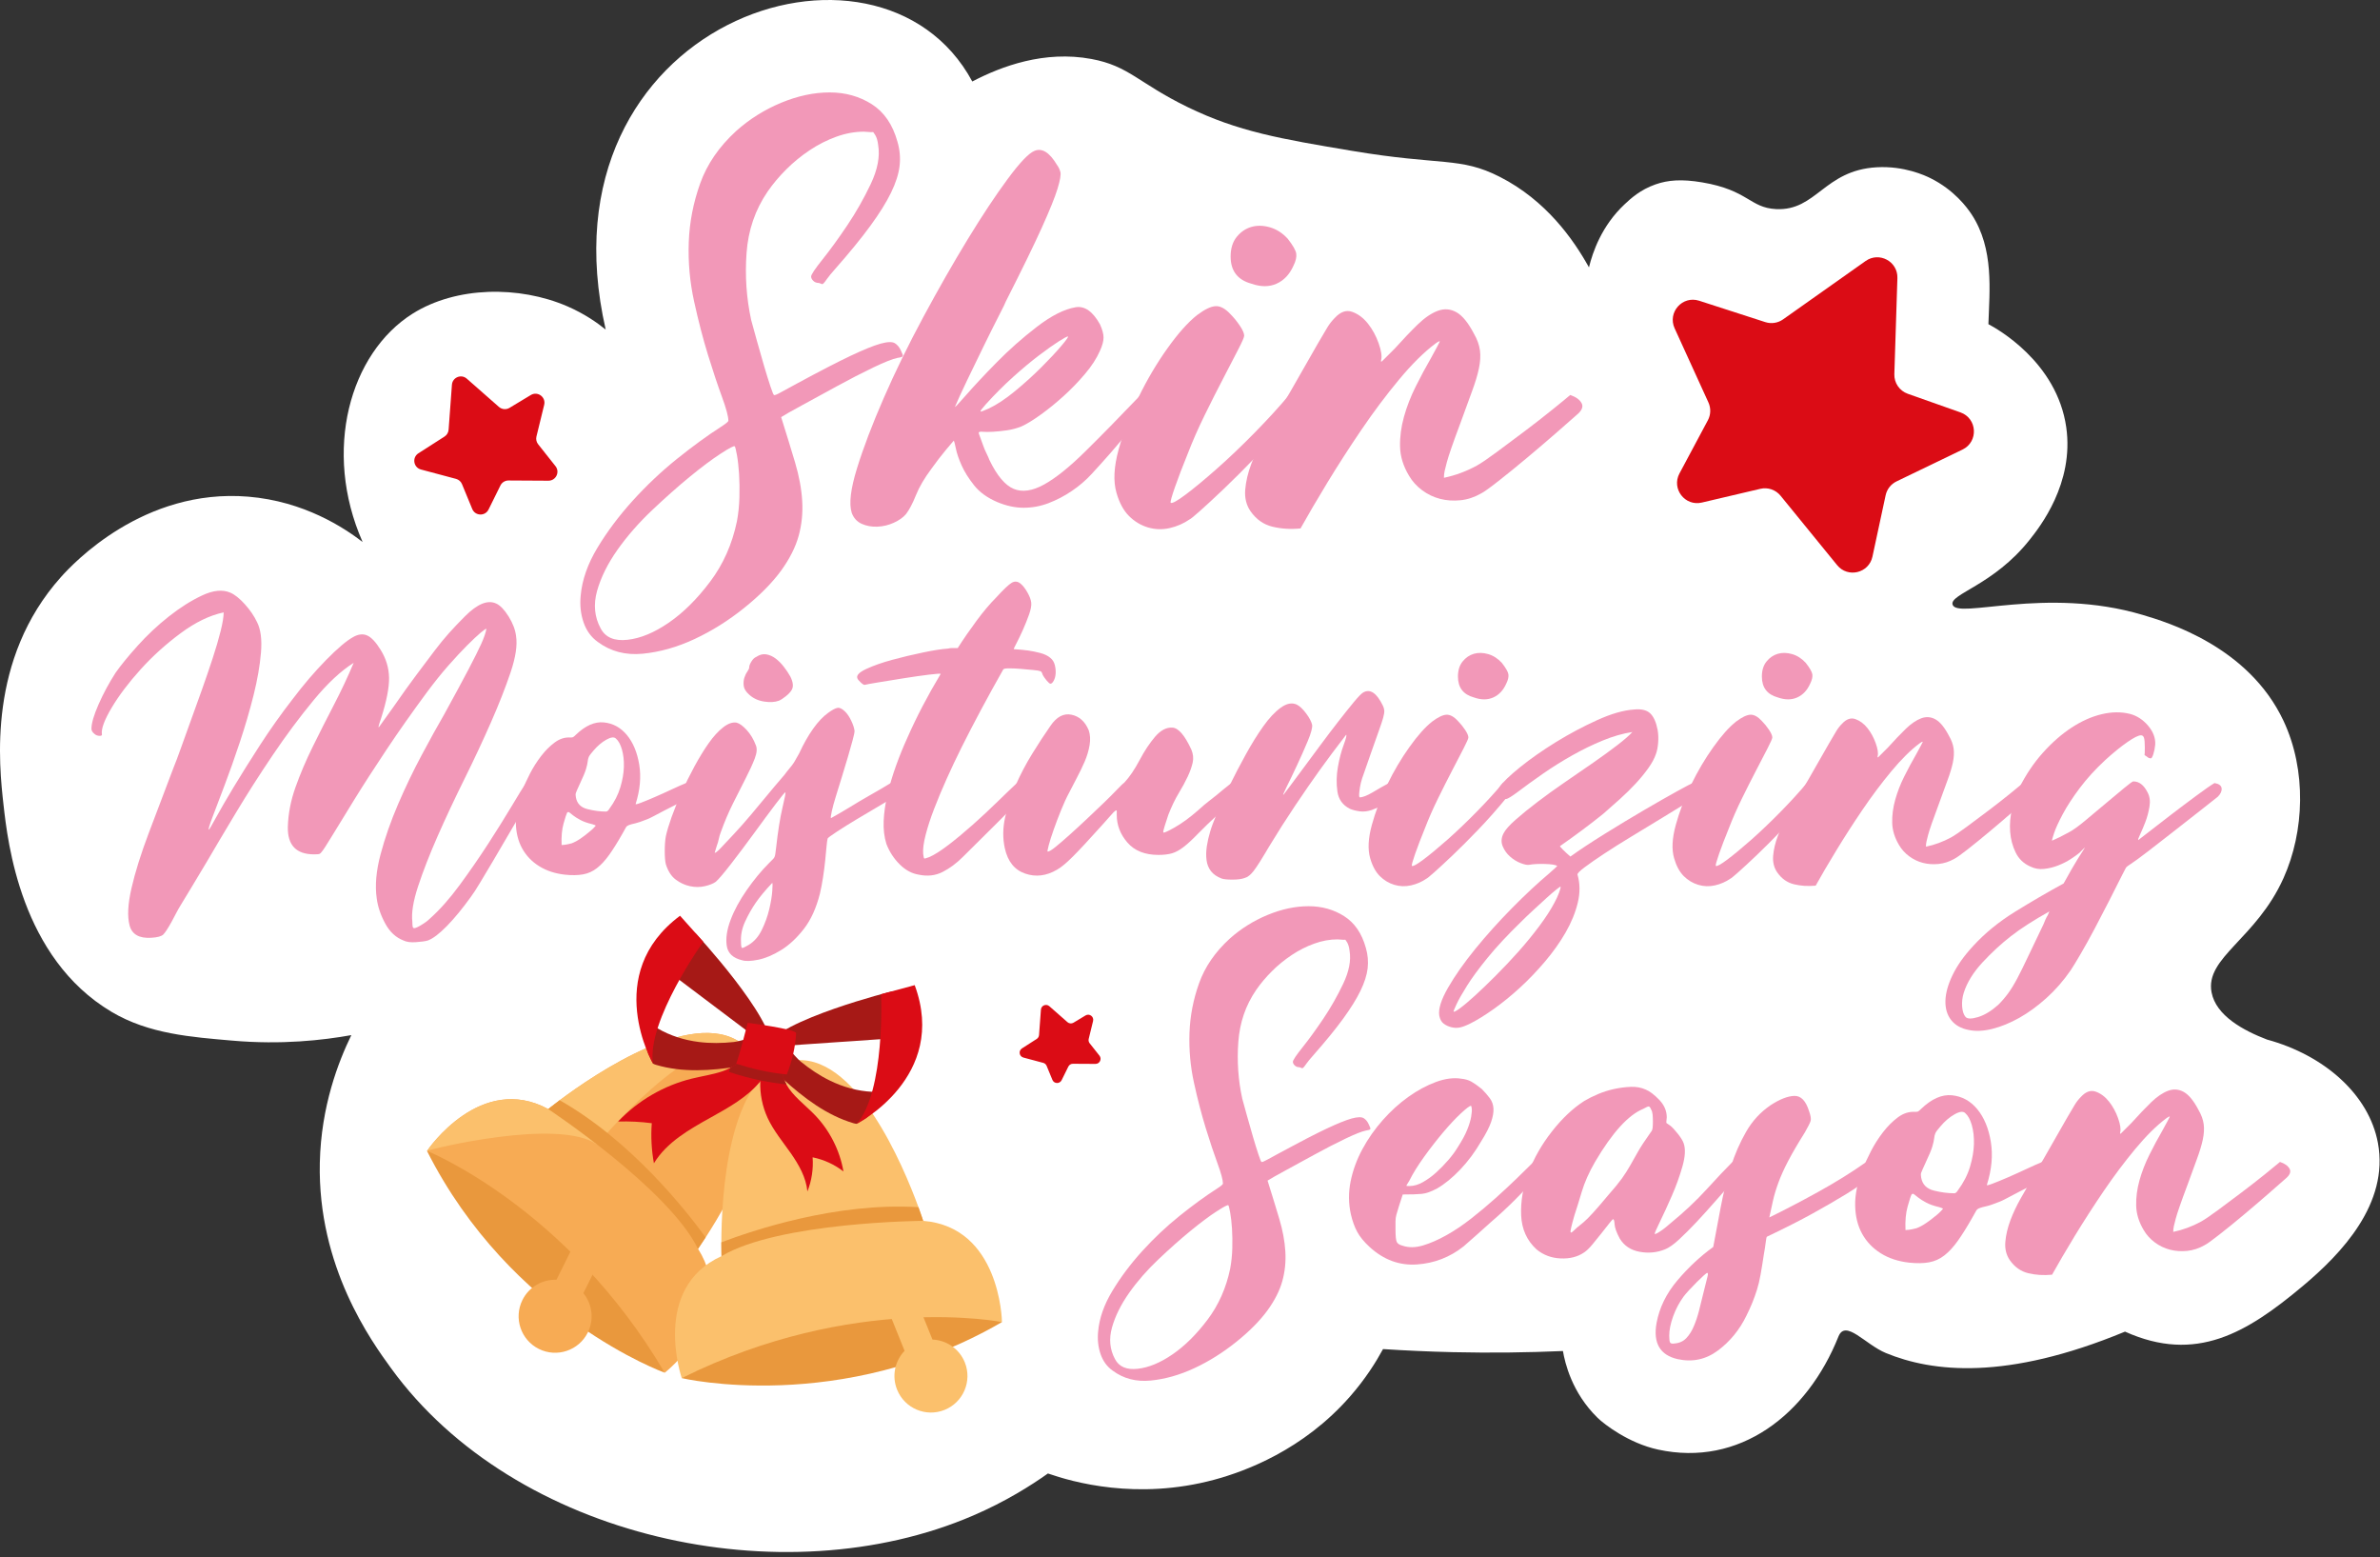 <?xml version="1.0" encoding="UTF-8"?> <svg xmlns="http://www.w3.org/2000/svg" width="185" height="121" viewBox="0 0 185 121" fill="none"><rect x="0" y="0" width="185" height="121" fill="#333333" stroke="none"/><g clip-path="url(#clip0_440_7408)"><path d="M176.22 80.782C174.402 80.087 172.249 78.936 171.906 77.107C171.396 74.399 175.372 72.97 177.499 68.238C179.128 64.615 179.31 59.866 177.499 56.013C174.782 50.232 168.464 48.352 166.552 47.783C158.988 45.532 152.101 48.165 151.774 46.975C151.548 46.155 154.98 45.464 157.762 41.95C158.547 40.961 161.234 37.566 160.612 33.203C159.883 28.095 155.166 25.51 154.561 25.191C154.643 22.59 155.012 19.346 153.263 16.67C152.899 16.116 151.901 14.762 150.061 13.847C149.64 13.638 148.019 12.878 145.885 12.998C141.784 13.23 141.194 16.406 138.053 16.248C136.006 16.146 135.904 14.775 132.301 14.17C130.716 13.905 129.654 13.988 128.678 14.331C127.506 14.742 126.768 15.419 126.281 15.876C124.495 17.55 123.798 19.599 123.512 20.776C122.309 18.608 120.186 15.578 116.587 13.745C113.482 12.164 112.075 12.897 105.081 11.72C99.535 10.788 96.243 10.233 92.296 8.312C88.481 6.453 87.773 5.128 84.838 4.583C81.182 3.904 77.856 5.143 75.577 6.332C68.298 -7.188 41.609 1.727 47.082 25.611C46.409 25.067 45.411 24.37 44.093 23.8C40.345 22.184 35.465 22.245 32.077 24.371C27.186 27.443 25.061 35.039 28.186 42.116C26.763 41.022 23.647 38.952 19.293 38.594C11.148 37.923 5.662 43.81 4.751 44.826C-0.994 51.234 -0.078 59.406 0.276 62.564C0.601 65.455 1.606 74.425 8.666 78.625C11.581 80.358 14.896 80.587 18.042 80.862C21.892 81.2 25.11 80.832 27.31 80.436C26.307 82.493 24.959 85.954 24.86 90.344C24.677 98.448 28.879 104.231 30.4 106.324C40.023 119.573 60.867 124.118 75.623 117.777C78.182 116.678 80.151 115.426 81.456 114.5C83.361 115.16 88.367 116.607 94.4 114.981C96.759 114.344 101.283 112.698 104.947 108.509C106.159 107.125 106.976 105.807 107.504 104.833C109.255 104.947 111.067 105.029 112.937 105.073C115.93 105.141 118.785 105.102 121.489 104.984C121.643 105.876 122.17 108.213 124.187 110.179C124.693 110.673 126.601 112.149 128.886 112.643C135.201 114.012 140.465 109.954 142.903 103.862C143.454 102.484 144.984 104.477 146.592 105.14C150.191 106.621 155.928 107.304 165.18 103.477C170.712 105.963 174.657 103.57 179.003 99.93C181.998 97.422 185.713 93.532 184.839 88.815C184.139 85.046 180.657 81.991 176.22 80.782Z" fill="white"></path><path d="M57.282 40.511C57.393 39.92 57.457 39.3 57.476 38.653C57.494 38.007 57.484 37.397 57.449 36.823C57.41 36.251 57.356 35.761 57.282 35.354C57.208 34.947 57.152 34.725 57.116 34.688C57.078 34.615 56.718 34.799 56.035 35.242C55.349 35.686 54.545 36.288 53.621 37.045C52.697 37.803 51.717 38.672 50.682 39.651C49.648 40.631 48.751 41.658 47.993 42.728C47.236 43.802 46.709 44.864 46.411 45.918C46.117 46.972 46.209 47.943 46.689 48.83C47.059 49.532 47.753 49.828 48.769 49.717C49.786 49.606 50.858 49.162 51.986 48.386C53.114 47.61 54.185 46.548 55.202 45.197C56.218 43.848 56.912 42.285 57.282 40.511ZM70.037 27.258C70.148 27.479 70.194 27.617 70.175 27.672C70.156 27.728 70.018 27.775 69.759 27.811C69.389 27.886 68.761 28.135 67.874 28.559C66.987 28.986 66.052 29.467 65.073 30.002C64.093 30.539 63.179 31.037 62.329 31.5C61.477 31.962 60.942 32.266 60.72 32.414C61.127 33.709 61.487 34.882 61.802 35.936C62.115 36.989 62.3 37.988 62.356 38.93C62.412 39.873 62.319 40.779 62.078 41.648C61.837 42.516 61.386 43.414 60.72 44.337C60.017 45.299 59.056 46.27 57.836 47.248C56.617 48.229 55.331 49.032 53.981 49.662C52.632 50.29 51.293 50.668 49.961 50.798C48.63 50.927 47.465 50.623 46.468 49.884C45.95 49.513 45.581 49.005 45.359 48.357C45.137 47.711 45.063 47.019 45.137 46.278C45.248 45.058 45.682 43.819 46.44 42.563C47.199 41.306 48.113 40.087 49.185 38.903C50.257 37.72 51.404 36.638 52.623 35.658C53.843 34.679 54.971 33.857 56.006 33.19C56.413 32.931 56.617 32.766 56.617 32.692C56.617 32.359 56.449 31.741 56.117 30.834C55.784 29.928 55.424 28.847 55.035 27.589C54.648 26.332 54.287 24.947 53.954 23.43C53.621 21.915 53.483 20.38 53.538 18.827C53.594 17.274 53.89 15.749 54.426 14.252C54.962 12.754 55.895 11.396 57.227 10.177C58.261 9.253 59.425 8.522 60.72 7.985C62.014 7.45 63.272 7.182 64.492 7.182C65.711 7.182 66.801 7.487 67.763 8.096C68.724 8.707 69.389 9.677 69.759 11.008C69.944 11.637 70 12.266 69.926 12.893C69.852 13.522 69.63 14.216 69.261 14.973C68.891 15.732 68.355 16.591 67.652 17.552C66.949 18.513 66.044 19.623 64.935 20.88C64.638 21.211 64.426 21.471 64.297 21.656C64.167 21.841 64.075 21.96 64.019 22.016C63.965 22.072 63.918 22.091 63.881 22.072C63.844 22.053 63.77 22.026 63.659 21.989C63.474 21.989 63.327 21.933 63.216 21.822C63.105 21.711 63.049 21.6 63.049 21.489C63.049 21.343 63.344 20.899 63.937 20.159C64.527 19.419 65.165 18.542 65.85 17.525C66.534 16.508 67.143 15.436 67.68 14.308C68.215 13.18 68.409 12.172 68.263 11.286C68.225 10.953 68.152 10.694 68.041 10.509C67.929 10.325 67.865 10.241 67.847 10.259C67.828 10.278 67.596 10.268 67.153 10.232C66.45 10.232 65.739 10.361 65.017 10.62C64.297 10.879 63.605 11.229 62.938 11.673C62.273 12.118 61.663 12.616 61.108 13.171C60.553 13.725 60.073 14.3 59.666 14.89C58.704 16.296 58.159 17.885 58.031 19.659C57.901 21.434 58.021 23.171 58.391 24.872C58.501 25.279 58.649 25.815 58.834 26.48C59.019 27.145 59.204 27.793 59.388 28.421C59.573 29.051 59.74 29.586 59.888 30.029C60.036 30.473 60.128 30.695 60.166 30.695C60.202 30.732 60.388 30.659 60.72 30.473C61.053 30.288 61.459 30.066 61.94 29.808C63.715 28.847 65.11 28.125 66.127 27.645C67.143 27.164 67.921 26.85 68.456 26.702C68.992 26.555 69.362 26.546 69.566 26.674C69.769 26.804 69.926 26.999 70.037 27.258Z" fill="#F298B8"></path><path d="M76.629 31.415C76.334 31.748 76.194 31.933 76.213 31.97C76.232 32.007 76.445 31.933 76.851 31.748C77.479 31.452 78.162 30.999 78.903 30.389C79.642 29.78 80.325 29.161 80.955 28.531C81.583 27.903 82.101 27.349 82.507 26.868C82.914 26.388 83.081 26.147 83.007 26.147C82.933 26.147 82.692 26.277 82.285 26.535C81.879 26.794 81.371 27.154 80.761 27.617C80.151 28.079 79.485 28.634 78.765 29.28C78.043 29.927 77.332 30.639 76.629 31.415ZM88.663 30.694C89.07 30.769 89.301 30.898 89.357 31.083C89.412 31.268 89.385 31.452 89.274 31.637C89.237 31.674 89.07 31.869 88.774 32.219C88.478 32.571 88.128 33.005 87.721 33.522C87.313 34.041 86.852 34.595 86.335 35.187C85.816 35.778 85.318 36.332 84.837 36.85C84.394 37.33 83.884 37.766 83.312 38.153C82.739 38.542 82.138 38.855 81.509 39.096C80.881 39.337 80.234 39.456 79.568 39.456C78.903 39.456 78.219 39.308 77.516 39.013C76.74 38.68 76.139 38.246 75.715 37.709C75.289 37.174 74.966 36.656 74.744 36.157C74.523 35.658 74.373 35.224 74.301 34.854C74.226 34.484 74.171 34.281 74.134 34.243C73.949 34.465 73.745 34.706 73.523 34.965C73.339 35.187 73.154 35.418 72.969 35.658C72.784 35.898 72.599 36.148 72.415 36.406C71.86 37.147 71.452 37.84 71.195 38.486C70.935 39.133 70.676 39.623 70.419 39.956C70.197 40.215 69.882 40.436 69.476 40.621C69.068 40.806 68.643 40.909 68.2 40.926C67.756 40.946 67.35 40.87 66.98 40.705C66.611 40.538 66.352 40.252 66.204 39.845C65.982 39.143 66.121 37.987 66.619 36.379C67.118 34.77 67.812 32.95 68.7 30.916C69.587 28.883 70.612 26.785 71.777 24.622C72.942 22.459 74.087 20.453 75.215 18.604C76.343 16.756 77.378 15.194 78.321 13.918C79.263 12.643 79.957 11.913 80.401 11.728C80.992 11.47 81.583 11.839 82.175 12.837C82.285 12.985 82.369 13.162 82.425 13.364C82.48 13.568 82.406 14.002 82.203 14.667C81.999 15.333 81.593 16.34 80.982 17.69C80.373 19.04 79.438 20.953 78.182 23.43C78.182 23.466 78.006 23.828 77.655 24.511C77.303 25.195 76.907 25.991 76.464 26.895C76.019 27.802 75.585 28.698 75.159 29.585C74.735 30.472 74.43 31.138 74.245 31.581C74.171 31.73 74.447 31.443 75.077 30.721C75.705 30.001 76.499 29.151 77.462 28.171C78.422 27.192 79.466 26.267 80.595 25.398C81.722 24.53 82.73 24.022 83.617 23.873C84.318 23.762 84.948 24.206 85.502 25.203C85.687 25.611 85.78 25.952 85.78 26.23C85.78 26.508 85.687 26.849 85.502 27.257C85.244 27.848 84.855 28.449 84.337 29.058C83.82 29.669 83.266 30.242 82.674 30.778C82.083 31.314 81.49 31.795 80.9 32.219C80.308 32.645 79.809 32.95 79.403 33.135C79.032 33.283 78.654 33.384 78.265 33.439C77.876 33.495 77.516 33.532 77.184 33.551C76.851 33.57 76.583 33.57 76.38 33.551C76.176 33.532 76.075 33.56 76.075 33.633C76.075 33.67 76.112 33.782 76.186 33.966C76.26 34.152 76.334 34.354 76.408 34.576C76.481 34.798 76.575 35.02 76.686 35.241C76.796 35.463 76.869 35.63 76.907 35.741C77.497 36.961 78.127 37.709 78.792 37.987C79.457 38.264 80.243 38.153 81.149 37.655C82.054 37.155 83.118 36.305 84.337 35.103C85.558 33.901 87 32.432 88.663 30.694Z" fill="#F298B8"></path><path d="M100.094 18.549C100.501 19.067 100.722 19.456 100.759 19.714C100.796 19.973 100.722 20.288 100.538 20.657C100.241 21.323 99.807 21.785 99.234 22.043C98.661 22.303 98.005 22.303 97.266 22.043C96.193 21.747 95.658 21.045 95.658 19.936C95.658 19.308 95.815 18.799 96.129 18.411C96.443 18.022 96.823 17.765 97.266 17.635C97.71 17.505 98.19 17.515 98.707 17.662C99.225 17.81 99.686 18.106 100.094 18.549ZM100.205 30.694C100.759 30.769 101.018 30.954 100.981 31.25C100.944 31.545 100.833 31.822 100.649 32.081C99.651 33.3 98.671 34.41 97.71 35.408C96.747 36.406 95.888 37.266 95.131 37.987C94.372 38.707 93.754 39.282 93.273 39.707C92.793 40.131 92.532 40.343 92.497 40.343C92.016 40.677 91.489 40.908 90.916 41.037C90.342 41.167 89.78 41.148 89.224 40.982C88.67 40.815 88.181 40.52 87.755 40.094C87.331 39.67 87.006 39.069 86.785 38.293C86.526 37.404 86.582 36.287 86.95 34.936C87.321 33.588 87.839 32.228 88.504 30.861C89.169 29.494 89.918 28.227 90.75 27.062C91.581 25.897 92.349 25.038 93.051 24.483C93.641 24.04 94.123 23.808 94.493 23.791C94.862 23.772 95.25 23.984 95.658 24.427C95.916 24.687 96.157 24.982 96.379 25.316C96.601 25.648 96.712 25.907 96.712 26.092C96.712 26.203 96.554 26.563 96.239 27.173C95.926 27.784 95.537 28.532 95.076 29.419C94.612 30.307 94.133 31.258 93.633 32.275C93.135 33.292 92.7 34.28 92.33 35.241C91.923 36.241 91.591 37.11 91.332 37.849C91.073 38.588 90.962 38.995 90.999 39.069C91.11 39.143 91.499 38.929 92.164 38.431C92.83 37.931 93.633 37.266 94.576 36.434C95.519 35.603 96.498 34.669 97.515 33.634C98.532 32.599 99.429 31.619 100.205 30.694Z" fill="#F298B8"></path><path d="M122.054 30.694C122.498 30.843 122.794 31.055 122.941 31.332C123.089 31.61 122.959 31.913 122.553 32.246C122.22 32.543 121.694 33.005 120.973 33.633C120.252 34.263 119.493 34.909 118.699 35.574C117.904 36.24 117.164 36.842 116.48 37.377C115.796 37.913 115.344 38.236 115.122 38.347C114.603 38.643 114.068 38.818 113.514 38.874C112.959 38.929 112.432 38.893 111.933 38.763C111.434 38.633 110.972 38.412 110.547 38.098C110.122 37.783 109.779 37.404 109.521 36.961C109.077 36.221 108.846 35.473 108.828 34.714C108.809 33.957 108.91 33.181 109.132 32.386C109.354 31.59 109.659 30.805 110.048 30.029C110.436 29.252 110.832 28.513 111.24 27.81C111.647 27.07 111.868 26.656 111.905 26.563C111.942 26.471 111.831 26.517 111.573 26.701C110.686 27.366 109.742 28.301 108.745 29.502C107.747 30.703 106.776 31.997 105.833 33.384C104.89 34.77 104.003 36.147 103.17 37.515C102.34 38.884 101.646 40.066 101.091 41.064C100.315 41.14 99.585 41.092 98.901 40.926C98.216 40.759 97.653 40.362 97.209 39.734C96.876 39.253 96.738 38.689 96.793 38.042C96.849 37.396 97.006 36.731 97.265 36.046C97.524 35.362 97.839 34.696 98.208 34.049C98.578 33.403 98.91 32.821 99.206 32.302C100.056 30.861 100.731 29.696 101.229 28.809C101.729 27.922 102.136 27.21 102.45 26.674C102.764 26.138 103.005 25.73 103.17 25.454C103.337 25.176 103.532 24.927 103.754 24.705C104.197 24.225 104.649 24.067 105.112 24.234C105.574 24.4 105.981 24.705 106.333 25.149C106.683 25.592 106.961 26.1 107.163 26.674C107.366 27.247 107.432 27.681 107.358 27.977C107.321 28.125 107.358 28.144 107.469 28.031C107.58 27.922 107.893 27.607 108.412 27.09C109.077 26.35 109.678 25.722 110.213 25.203C110.75 24.687 111.267 24.335 111.767 24.151C112.267 23.966 112.746 24.003 113.208 24.262C113.671 24.52 114.124 25.075 114.568 25.925C114.825 26.368 114.982 26.803 115.039 27.228C115.093 27.654 115.066 28.125 114.955 28.642C114.844 29.161 114.669 29.742 114.428 30.389C114.187 31.036 113.902 31.822 113.568 32.746C113.236 33.633 112.987 34.319 112.821 34.798C112.654 35.28 112.534 35.657 112.46 35.935C112.386 36.212 112.33 36.434 112.294 36.6C112.257 36.766 112.238 36.943 112.238 37.128C113.125 36.943 113.975 36.628 114.789 36.184C115.122 36 115.64 35.649 116.342 35.13C117.044 34.613 117.775 34.068 118.532 33.495C119.291 32.921 120.003 32.368 120.668 31.831C121.333 31.296 121.796 30.916 122.054 30.694Z" fill="#F298B8"></path><path d="M19.986 48.354C20.27 48.923 20.37 49.712 20.285 50.721C20.2 51.73 20.008 52.832 19.71 54.025C19.411 55.219 19.055 56.434 18.643 57.671C18.232 58.908 17.833 60.031 17.45 61.039C17.065 62.05 16.753 62.874 16.511 63.513C16.27 64.152 16.177 64.472 16.234 64.472C16.262 64.472 16.448 64.16 16.789 63.533C17.13 62.909 17.591 62.114 18.174 61.146C18.757 60.181 19.439 59.093 20.22 57.884C21.002 56.677 21.834 55.504 22.716 54.366C23.596 53.201 24.478 52.17 25.359 51.275C26.239 50.38 26.936 49.79 27.448 49.505C27.846 49.278 28.209 49.236 28.536 49.378C28.862 49.52 29.211 49.89 29.581 50.487C30.006 51.168 30.227 51.894 30.242 52.66C30.256 53.428 30.049 54.481 29.623 55.817C29.423 56.385 29.374 56.606 29.474 56.477C29.573 56.35 29.935 55.844 30.561 54.963C31.271 53.94 31.883 53.088 32.395 52.406C32.906 51.723 33.36 51.119 33.759 50.593C34.157 50.066 34.54 49.598 34.91 49.186C35.279 48.774 35.691 48.34 36.147 47.886C37.112 46.919 37.923 46.592 38.577 46.904C38.889 47.047 39.209 47.381 39.537 47.906C39.864 48.433 40.055 48.937 40.113 49.42C40.225 50.131 40.084 51.077 39.686 52.255C39.287 53.435 38.776 54.737 38.151 56.157C37.526 57.579 36.836 59.05 36.083 60.571C35.33 62.092 34.64 63.562 34.014 64.983C33.389 66.405 32.885 67.699 32.501 68.864C32.117 70.03 31.968 70.954 32.053 71.636C32.053 71.949 32.082 72.105 32.139 72.105C32.195 72.161 32.38 72.099 32.694 71.912C33.006 71.729 33.248 71.551 33.418 71.38C34.186 70.698 34.959 69.823 35.742 68.758C36.524 67.691 37.256 66.633 37.938 65.581C38.619 64.529 39.223 63.562 39.75 62.682C40.276 61.8 40.652 61.189 40.879 60.848C41.191 60.877 41.385 60.948 41.456 61.061C41.526 61.175 41.534 61.304 41.476 61.445C41.476 61.473 41.376 61.665 41.178 62.021C40.979 62.377 40.723 62.816 40.411 63.343C40.098 63.869 39.757 64.451 39.387 65.09C39.018 65.731 38.655 66.348 38.3 66.945C37.945 67.543 37.617 68.09 37.319 68.587C37.021 69.084 36.786 69.447 36.615 69.674C35.961 70.585 35.337 71.344 34.74 71.956C34.143 72.567 33.645 72.944 33.248 73.085C33.048 73.143 32.743 73.185 32.331 73.213C31.919 73.242 31.599 73.199 31.371 73.085C30.774 72.858 30.298 72.419 29.944 71.763C29.588 71.11 29.367 70.457 29.282 69.802C29.139 68.808 29.24 67.67 29.581 66.39C29.922 65.112 30.376 63.811 30.945 62.489C31.514 61.168 32.124 59.896 32.779 58.674C33.431 57.452 34.014 56.399 34.526 55.517C35.322 54.068 35.947 52.91 36.403 52.043C36.858 51.177 37.192 50.507 37.405 50.038C37.617 49.57 37.753 49.179 37.81 48.866C37.782 48.839 37.633 48.937 37.363 49.164C37.092 49.393 36.744 49.719 36.317 50.145C35.891 50.572 35.408 51.09 34.867 51.702C34.327 52.313 33.774 53.003 33.204 53.769C32.068 55.305 31.015 56.797 30.049 58.247C29.082 59.697 28.243 60.997 27.534 62.148C26.823 63.299 26.248 64.237 25.807 64.963C25.366 65.687 25.103 66.093 25.018 66.178C24.961 66.263 24.903 66.32 24.847 66.348C24.79 66.377 24.649 66.39 24.422 66.39C23.028 66.39 22.346 65.681 22.374 64.259C22.402 63.236 22.601 62.206 22.971 61.168C23.34 60.13 23.788 59.078 24.315 58.013C24.84 56.946 25.387 55.866 25.956 54.771C26.524 53.678 27.036 52.591 27.491 51.509C26.495 52.135 25.458 53.101 24.378 54.41C23.298 55.717 22.239 57.138 21.202 58.674C20.164 60.209 19.198 61.722 18.303 63.215C17.407 64.707 16.66 65.965 16.063 66.987C15.551 67.841 15.146 68.516 14.848 69.013C14.549 69.511 14.308 69.908 14.123 70.208C13.939 70.505 13.796 70.754 13.696 70.954C13.597 71.153 13.476 71.38 13.335 71.636C13.05 72.148 12.837 72.475 12.694 72.616C12.552 72.758 12.24 72.844 11.757 72.872C10.819 72.929 10.256 72.609 10.073 71.912C9.887 71.217 9.937 70.251 10.222 69.013C10.505 67.777 10.953 66.348 11.565 64.728C12.176 63.108 12.823 61.402 13.505 59.612C13.647 59.271 13.832 58.779 14.059 58.14C14.286 57.501 14.542 56.79 14.827 56.009C15.11 55.227 15.402 54.417 15.702 53.578C16 52.74 16.277 51.929 16.533 51.148C16.789 50.366 16.994 49.663 17.151 49.037C17.306 48.411 17.386 47.928 17.386 47.587C16.304 47.815 15.19 48.354 14.039 49.207C12.887 50.06 11.848 50.999 10.926 52.021C10.002 53.045 9.254 54.033 8.686 54.985C8.118 55.938 7.862 56.626 7.92 57.053C7.947 57.138 7.891 57.181 7.749 57.181C7.579 57.181 7.437 57.124 7.322 57.011C7.181 56.897 7.109 56.77 7.109 56.626C7.109 56.2 7.294 55.568 7.664 54.729C8.032 53.891 8.474 53.074 8.985 52.277C9.383 51.709 9.951 51.012 10.69 50.188C11.43 49.364 12.24 48.603 13.121 47.906C14.002 47.211 14.87 46.663 15.722 46.265C16.575 45.867 17.301 45.796 17.898 46.052C18.238 46.194 18.615 46.492 19.027 46.947C19.439 47.403 19.759 47.872 19.986 48.354Z" fill="#F298B8"></path><path d="M47.365 62.851C47.763 62.312 48.046 61.758 48.217 61.188C48.389 60.62 48.48 60.088 48.495 59.589C48.509 59.092 48.458 58.645 48.345 58.246C48.231 57.848 48.075 57.563 47.877 57.394C47.734 57.251 47.485 57.28 47.13 57.479C46.775 57.678 46.441 57.962 46.129 58.331C45.929 58.559 45.808 58.723 45.766 58.821C45.723 58.923 45.694 59.042 45.681 59.184C45.666 59.327 45.623 59.52 45.552 59.76C45.481 60.001 45.318 60.393 45.062 60.932C44.891 61.302 44.791 61.529 44.764 61.615C44.735 61.7 44.735 61.814 44.764 61.956C44.849 62.439 45.147 62.745 45.659 62.873C46.171 63.001 46.654 63.065 47.109 63.065C47.195 63.065 47.28 62.994 47.365 62.851ZM46.298 64.174C46.327 64.145 46.242 64.103 46.042 64.045C45.673 63.96 45.367 63.853 45.127 63.725C44.884 63.597 44.693 63.477 44.55 63.363C44.408 63.25 44.309 63.172 44.252 63.128C44.194 63.085 44.138 63.094 44.082 63.15C44.025 63.263 43.931 63.548 43.804 64.003C43.677 64.457 43.626 65.011 43.655 65.666C43.711 65.666 43.797 65.659 43.911 65.644C44.025 65.63 44.194 65.595 44.423 65.537C44.65 65.452 44.877 65.332 45.105 65.176C45.332 65.02 45.532 64.87 45.701 64.728C45.929 64.557 46.129 64.372 46.298 64.174ZM53.334 60.847C53.733 60.99 53.902 61.195 53.846 61.466C53.789 61.736 53.689 61.914 53.548 61.999C53.292 62.141 52.993 62.297 52.653 62.468C52.312 62.638 51.976 62.809 51.651 62.979C51.323 63.15 51.039 63.299 50.798 63.428C50.555 63.555 50.392 63.634 50.306 63.662C49.88 63.831 49.567 63.938 49.369 63.982C49.17 64.025 49.013 64.067 48.9 64.109C48.785 64.152 48.707 64.209 48.665 64.279C48.623 64.352 48.529 64.514 48.389 64.77C48.019 65.425 47.677 65.971 47.365 66.412C47.051 66.853 46.732 67.2 46.405 67.456C46.078 67.712 45.716 67.876 45.318 67.946C44.92 68.017 44.45 68.026 43.911 67.968C43.143 67.883 42.475 67.663 41.907 67.307C41.337 66.953 40.898 66.49 40.584 65.922C40.272 65.354 40.109 64.686 40.094 63.918C40.081 63.15 40.259 62.297 40.627 61.359C40.771 60.99 40.961 60.571 41.203 60.101C41.444 59.632 41.729 59.184 42.056 58.758C42.382 58.331 42.738 57.977 43.122 57.692C43.506 57.409 43.911 57.28 44.337 57.309C44.423 57.309 44.487 57.302 44.53 57.287C44.572 57.273 44.65 57.209 44.764 57.095C45.503 56.385 46.227 56.065 46.939 56.136C47.648 56.207 48.246 56.534 48.729 57.116C49.212 57.699 49.532 58.467 49.689 59.42C49.845 60.372 49.752 61.388 49.411 62.468C49.382 62.524 49.518 62.495 49.816 62.382C50.115 62.27 50.477 62.12 50.904 61.934C51.33 61.749 51.771 61.551 52.225 61.337C52.68 61.124 53.05 60.961 53.334 60.847Z" fill="#F298B8"></path><path d="M58.238 53.982C57.982 53.755 57.84 53.528 57.811 53.301C57.784 53.073 57.798 52.867 57.855 52.682C57.911 52.497 57.989 52.334 58.089 52.192C58.189 52.05 58.238 51.936 58.238 51.851C58.238 51.737 58.294 51.588 58.41 51.402C58.522 51.219 58.65 51.097 58.793 51.041C59.049 50.87 59.305 50.805 59.561 50.848C59.815 50.891 60.058 50.998 60.285 51.168C60.512 51.339 60.726 51.551 60.924 51.809C61.124 52.063 61.294 52.319 61.436 52.575C61.663 53.03 61.692 53.386 61.521 53.642C61.436 53.784 61.287 53.94 61.075 54.11C60.861 54.281 60.683 54.394 60.541 54.452C60.227 54.566 59.844 54.587 59.39 54.516C58.935 54.445 58.55 54.267 58.238 53.982ZM58.196 73.426C58.622 73.17 58.964 72.78 59.218 72.254C59.474 71.728 59.667 71.195 59.795 70.655C59.922 70.115 60 69.646 60.029 69.248C60.058 68.85 60.058 68.636 60.029 68.607C59.489 69.177 59.062 69.689 58.75 70.143C58.437 70.598 58.16 71.088 57.918 71.613C57.677 72.14 57.57 72.659 57.599 73.17C57.599 73.483 57.627 73.646 57.684 73.661C57.74 73.675 57.911 73.597 58.196 73.426ZM69.24 60.847C69.496 60.905 69.659 60.99 69.73 61.103C69.8 61.217 69.815 61.337 69.772 61.466C69.73 61.593 69.651 61.715 69.538 61.829C69.425 61.942 69.296 62.041 69.154 62.127C69.04 62.212 68.728 62.404 68.216 62.702C67.704 63.001 67.163 63.321 66.595 63.662C66.027 64.002 65.515 64.323 65.061 64.621C64.606 64.92 64.364 65.098 64.335 65.154C64.308 65.24 64.279 65.438 64.25 65.751C64.222 66.064 64.186 66.434 64.144 66.859C64.101 67.286 64.044 67.727 63.974 68.182C63.903 68.636 63.825 69.049 63.739 69.418C63.454 70.555 63.035 71.479 62.48 72.19C61.926 72.9 61.336 73.448 60.712 73.831C60.086 74.216 59.496 74.463 58.942 74.577C58.388 74.691 57.967 74.706 57.684 74.619C56.974 74.45 56.575 74.072 56.49 73.49C56.405 72.908 56.504 72.24 56.789 71.486C57.072 70.733 57.492 69.958 58.047 69.162C58.601 68.366 59.176 67.67 59.773 67.073C59.915 66.93 60.015 66.832 60.071 66.774C60.129 66.718 60.171 66.661 60.2 66.603C60.227 66.547 60.249 66.469 60.264 66.369C60.278 66.271 60.298 66.106 60.327 65.879C60.47 64.599 60.633 63.57 60.817 62.787C61.002 62.007 61.08 61.6 61.053 61.571C61.024 61.544 60.768 61.849 60.285 62.489C59.802 63.129 59.254 63.868 58.644 64.706C58.032 65.545 57.435 66.342 56.853 67.093C56.27 67.848 55.865 68.324 55.638 68.522C55.438 68.665 55.153 68.778 54.785 68.863C54.415 68.948 54.03 68.948 53.633 68.863C53.235 68.778 52.865 68.607 52.525 68.351C52.184 68.097 51.928 67.698 51.757 67.158C51.701 66.93 51.672 66.59 51.672 66.135C51.672 65.681 51.701 65.296 51.757 64.983C51.843 64.586 51.992 64.089 52.204 63.49C52.418 62.894 52.674 62.261 52.972 61.593C53.271 60.927 53.605 60.25 53.974 59.567C54.344 58.886 54.714 58.282 55.083 57.756C55.453 57.231 55.829 56.817 56.212 56.52C56.597 56.22 56.945 56.1 57.258 56.156C57.486 56.215 57.748 56.405 58.047 56.732C58.345 57.06 58.579 57.451 58.75 57.906C58.863 58.16 58.835 58.509 58.665 58.95C58.494 59.391 58.26 59.903 57.962 60.484C57.663 61.068 57.335 61.715 56.98 62.425C56.624 63.136 56.306 63.889 56.021 64.686C55.963 64.828 55.914 64.998 55.872 65.196C55.829 65.396 55.78 65.567 55.722 65.708C55.665 65.908 55.609 66.093 55.553 66.263C55.609 66.291 55.772 66.164 56.043 65.879C56.312 65.596 56.653 65.232 57.065 64.791C57.477 64.352 57.911 63.86 58.366 63.321C58.82 62.781 59.247 62.27 59.646 61.785C60.042 61.303 60.385 60.898 60.669 60.571C60.953 60.244 61.109 60.052 61.138 59.994C61.45 59.625 61.656 59.355 61.756 59.184C61.855 59.014 61.975 58.801 62.119 58.545C62.46 57.806 62.823 57.166 63.206 56.626C63.589 56.086 63.979 55.674 64.379 55.389C64.691 55.162 64.932 55.034 65.103 55.006C65.274 54.977 65.473 55.077 65.7 55.305C65.871 55.474 66.027 55.71 66.17 56.008C66.312 56.307 66.397 56.569 66.426 56.797C66.426 56.91 66.375 57.153 66.276 57.521C66.176 57.892 66.056 58.318 65.914 58.801C65.771 59.284 65.615 59.803 65.444 60.357C65.274 60.912 65.117 61.417 64.976 61.871C64.834 62.326 64.727 62.717 64.656 63.043C64.584 63.37 64.562 63.548 64.591 63.577C65.103 63.292 65.615 62.994 66.127 62.681C66.582 62.397 67.087 62.098 67.64 61.785C68.195 61.473 68.728 61.161 69.24 60.847Z" fill="#F298B8"></path><path d="M80.159 46.819C80.187 47.047 80.13 47.359 79.989 47.756C79.845 48.155 79.69 48.546 79.519 48.929C79.348 49.313 79.184 49.655 79.029 49.953C78.872 50.252 78.794 50.416 78.794 50.444C79.248 50.472 79.626 50.507 79.924 50.55C80.223 50.593 80.535 50.657 80.862 50.742C81.189 50.827 81.452 50.956 81.651 51.125C81.822 51.268 81.935 51.452 81.993 51.68C82.049 51.908 82.07 52.127 82.056 52.341C82.042 52.554 81.993 52.739 81.907 52.895C81.822 53.053 81.737 53.129 81.651 53.129C81.593 53.129 81.495 53.044 81.352 52.875C81.21 52.703 81.111 52.561 81.054 52.448C80.996 52.249 80.927 52.149 80.84 52.149C80.784 52.12 80.606 52.092 80.308 52.064C80.009 52.035 79.696 52.007 79.37 51.978C79.043 51.951 78.738 51.936 78.453 51.936C78.168 51.936 78.012 51.964 77.985 52.02C76.761 54.182 75.681 56.2 74.743 58.076C74.345 58.872 73.962 59.682 73.592 60.506C73.222 61.331 72.895 62.113 72.612 62.851C72.327 63.592 72.107 64.266 71.951 64.877C71.793 65.489 71.73 65.979 71.759 66.348C71.787 66.576 71.815 66.696 71.844 66.71C71.871 66.725 72 66.689 72.227 66.604C72.626 66.433 73.129 66.113 73.741 65.645C74.352 65.175 74.984 64.65 75.639 64.067C76.293 63.485 76.925 62.895 77.536 62.298C78.148 61.701 78.651 61.218 79.05 60.847C79.533 60.962 79.733 61.16 79.647 61.444C79.562 61.728 79.406 61.984 79.178 62.212C78.78 62.667 78.204 63.264 77.451 64.002C76.698 64.743 75.823 65.609 74.828 66.604C74.345 67.088 73.826 67.471 73.272 67.756C72.717 68.04 72.1 68.112 71.417 67.968C70.878 67.883 70.379 67.613 69.925 67.159C69.47 66.704 69.13 66.177 68.902 65.581C68.731 65.041 68.661 64.444 68.689 63.79C68.718 63.136 68.816 62.447 68.987 61.722C69.158 60.998 69.377 60.258 69.648 59.504C69.918 58.751 70.21 58.032 70.522 57.351C71.232 55.731 72.1 54.068 73.123 52.363C73.095 52.334 72.789 52.356 72.207 52.426C71.624 52.497 70.976 52.59 70.266 52.703C69.555 52.817 68.895 52.924 68.284 53.024C67.673 53.124 67.324 53.187 67.239 53.214C67.182 53.243 67.075 53.187 66.919 53.044C66.763 52.902 66.671 52.788 66.642 52.703C66.556 52.476 66.792 52.234 67.346 51.978C67.9 51.722 68.568 51.488 69.35 51.274C70.132 51.062 70.934 50.871 71.759 50.7C72.583 50.528 73.222 50.43 73.677 50.401C73.791 50.372 73.897 50.359 73.997 50.359H74.231H74.445C74.899 49.648 75.389 48.938 75.916 48.226C76.442 47.516 76.946 46.919 77.429 46.435C77.999 45.81 78.404 45.427 78.645 45.284C78.885 45.142 79.121 45.171 79.348 45.369C79.519 45.511 79.69 45.732 79.86 46.03C80.031 46.329 80.13 46.592 80.159 46.819Z" fill="#F298B8"></path><path d="M83.096 61.615C82.896 61.984 82.691 62.432 82.477 62.958C82.264 63.485 82.072 63.988 81.903 64.472C81.731 64.955 81.604 65.36 81.518 65.686C81.433 66.014 81.404 66.177 81.433 66.177C81.547 66.177 81.76 66.05 82.072 65.793C82.386 65.537 82.747 65.225 83.16 64.855C83.571 64.485 84.013 64.082 84.481 63.639C84.951 63.2 85.392 62.781 85.804 62.381C86.216 61.984 86.564 61.635 86.848 61.337C87.132 61.038 87.318 60.862 87.403 60.804C87.801 60.377 88.191 59.802 88.576 59.077C88.959 58.353 89.364 57.741 89.79 57.244C90.217 56.747 90.665 56.512 91.134 56.54C91.602 56.569 92.092 57.137 92.604 58.246C92.747 58.587 92.782 58.922 92.711 59.248C92.64 59.575 92.513 59.938 92.328 60.335C92.142 60.733 91.908 61.167 91.624 61.635C91.34 62.105 91.07 62.666 90.814 63.32C90.729 63.576 90.636 63.86 90.537 64.173C90.436 64.485 90.402 64.656 90.43 64.685C90.458 64.741 90.749 64.614 91.304 64.3C91.858 63.988 92.462 63.548 93.116 62.978C93.457 62.666 93.742 62.425 93.969 62.254C94.196 62.083 94.396 61.927 94.566 61.785C94.737 61.644 94.907 61.501 95.078 61.359C95.249 61.216 95.461 61.045 95.717 60.847C96.058 60.932 96.265 61.074 96.336 61.274C96.406 61.472 96.328 61.686 96.1 61.913C95.902 62.083 95.703 62.269 95.504 62.468C95.305 62.666 95.091 62.88 94.864 63.107C94.125 63.788 93.543 64.351 93.116 64.79C92.691 65.231 92.32 65.573 92.007 65.814C91.694 66.057 91.396 66.22 91.112 66.305C90.828 66.389 90.473 66.433 90.046 66.433C88.995 66.433 88.191 66.113 87.637 65.474C87.082 64.834 86.806 64.117 86.806 63.32V63.022C86.806 62.965 86.77 62.958 86.699 63C86.628 63.042 86.514 63.156 86.358 63.342C86.201 63.527 85.967 63.788 85.655 64.131C84.659 65.24 83.906 66.05 83.394 66.561C82.883 67.073 82.471 67.413 82.159 67.584C81.333 68.068 80.509 68.168 79.685 67.883C78.861 67.6 78.335 66.944 78.107 65.921C77.937 65.153 77.944 64.351 78.129 63.512C78.313 62.674 78.591 61.835 78.959 60.996C79.329 60.158 79.756 59.348 80.239 58.566C80.722 57.785 81.191 57.066 81.647 56.413C82.13 55.701 82.676 55.41 83.288 55.538C83.898 55.666 84.347 56.071 84.631 56.754C84.744 57.095 84.766 57.478 84.695 57.905C84.624 58.331 84.495 58.758 84.312 59.184C84.126 59.611 83.92 60.036 83.693 60.464C83.466 60.889 83.266 61.274 83.096 61.615Z" fill="#F298B8"></path><path d="M101.994 56.329C102.021 56.556 101.909 56.977 101.653 57.587C101.397 58.199 101.119 58.823 100.82 59.464C100.522 60.103 100.252 60.664 100.01 61.148C99.769 61.631 99.691 61.829 99.776 61.744C99.805 61.717 99.961 61.51 100.245 61.126C100.529 60.742 100.878 60.273 101.29 59.718C101.702 59.164 102.15 58.56 102.633 57.906C103.116 57.253 103.586 56.634 104.04 56.053C104.494 55.469 104.893 54.971 105.234 54.559C105.575 54.147 105.817 53.898 105.959 53.813C106.498 53.501 107.01 53.842 107.494 54.837C107.551 54.951 107.585 55.071 107.6 55.198C107.614 55.327 107.585 55.519 107.516 55.775C107.444 56.031 107.329 56.371 107.175 56.798C107.017 57.224 106.812 57.807 106.556 58.547C106.385 59.057 106.222 59.527 106.066 59.954C105.909 60.38 105.817 60.664 105.788 60.807C105.731 61.034 105.688 61.282 105.661 61.553C105.632 61.822 105.646 61.958 105.703 61.958C105.93 61.958 106.271 61.822 106.727 61.553C107.182 61.282 107.594 61.047 107.963 60.849C108.275 61.019 108.438 61.205 108.453 61.403C108.467 61.602 108.396 61.794 108.24 61.978C108.084 62.163 107.856 62.341 107.558 62.511C107.26 62.682 106.954 62.824 106.641 62.938C106.3 63.052 105.98 63.087 105.681 63.045C105.383 63.002 105.134 62.938 104.935 62.853C104.367 62.568 104.04 62.114 103.955 61.488C103.869 60.863 103.884 60.23 103.998 59.591C104.111 58.952 104.26 58.382 104.445 57.885C104.63 57.389 104.694 57.124 104.637 57.096C103.869 58.092 103.194 58.994 102.612 59.803C102.029 60.614 101.389 61.539 100.693 62.575C99.996 63.614 99.322 64.672 98.667 65.752C98.099 66.719 97.694 67.358 97.452 67.671C97.211 67.985 96.975 68.168 96.748 68.226C96.521 68.311 96.209 68.353 95.81 68.353C95.413 68.353 95.129 68.326 94.957 68.268C94.588 68.126 94.311 67.934 94.127 67.692C93.942 67.451 93.828 67.166 93.786 66.839C93.742 66.513 93.75 66.157 93.806 65.773C93.864 65.39 93.949 65.013 94.062 64.644C94.147 64.332 94.325 63.848 94.595 63.194C94.866 62.54 95.193 61.822 95.576 61.041C95.96 60.259 96.378 59.456 96.834 58.632C97.289 57.807 97.743 57.075 98.199 56.436C98.653 55.795 99.108 55.313 99.562 54.986C100.017 54.659 100.43 54.581 100.8 54.752C101.027 54.866 101.268 55.092 101.524 55.434C101.78 55.775 101.936 56.073 101.994 56.329Z" fill="#F298B8"></path><path d="M116.739 51.509C117.051 51.907 117.222 52.206 117.251 52.404C117.278 52.604 117.222 52.845 117.08 53.13C116.853 53.64 116.519 53.996 116.078 54.195C115.637 54.395 115.132 54.395 114.564 54.195C113.74 53.967 113.328 53.428 113.328 52.575C113.328 52.092 113.448 51.7 113.691 51.402C113.931 51.104 114.223 50.905 114.564 50.805C114.905 50.707 115.274 50.714 115.673 50.827C116.071 50.941 116.426 51.168 116.739 51.509ZM116.824 60.847C117.251 60.905 117.449 61.046 117.421 61.273C117.392 61.502 117.307 61.715 117.166 61.912C116.398 62.851 115.644 63.704 114.905 64.471C114.166 65.239 113.506 65.9 112.923 66.454C112.339 67.009 111.863 67.449 111.494 67.777C111.124 68.102 110.925 68.267 110.897 68.267C110.527 68.523 110.122 68.699 109.683 68.799C109.24 68.899 108.808 68.885 108.382 68.757C107.955 68.628 107.579 68.402 107.251 68.075C106.926 67.748 106.676 67.285 106.505 66.688C106.307 66.007 106.349 65.147 106.634 64.109C106.917 63.072 107.316 62.027 107.828 60.975C108.34 59.923 108.915 58.95 109.554 58.055C110.193 57.158 110.783 56.497 111.324 56.071C111.778 55.73 112.148 55.553 112.433 55.539C112.716 55.525 113.014 55.687 113.328 56.029C113.526 56.229 113.711 56.455 113.882 56.711C114.053 56.967 114.138 57.165 114.138 57.307C114.138 57.394 114.016 57.67 113.775 58.14C113.533 58.608 113.235 59.184 112.88 59.866C112.524 60.549 112.155 61.28 111.771 62.063C111.388 62.844 111.053 63.604 110.769 64.344C110.456 65.111 110.2 65.779 110.001 66.347C109.803 66.917 109.717 67.229 109.745 67.285C109.832 67.343 110.13 67.178 110.642 66.795C111.153 66.412 111.771 65.9 112.497 65.261C113.221 64.62 113.974 63.903 114.757 63.107C115.537 62.312 116.227 61.558 116.824 60.847Z" fill="#F298B8"></path><path d="M121.3 68.906C121.3 68.879 121.193 68.949 120.98 69.12C120.768 69.289 120.503 69.518 120.191 69.801C119.878 70.086 119.545 70.393 119.189 70.719C118.833 71.046 118.514 71.351 118.23 71.636C117.178 72.658 116.312 73.59 115.629 74.428C114.947 75.266 114.413 75.991 114.03 76.603C113.647 77.214 113.377 77.69 113.22 78.031C113.063 78.373 112.985 78.557 112.985 78.585C112.985 78.67 113.142 78.599 113.454 78.373C113.767 78.145 114.165 77.811 114.649 77.37C115.132 76.929 115.671 76.412 116.268 75.814C116.865 75.217 117.455 74.591 118.038 73.938C118.62 73.284 119.16 72.623 119.659 71.955C120.156 71.288 120.547 70.683 120.83 70.144C120.973 69.886 121.093 69.625 121.193 69.354C121.293 69.084 121.327 68.935 121.3 68.906ZM120.405 67.882C120.859 67.485 121.073 67.285 121.044 67.285C120.902 67.201 120.581 67.151 120.084 67.136C119.588 67.123 119.182 67.144 118.869 67.201C118.727 67.229 118.507 67.187 118.209 67.073C117.911 66.96 117.633 66.788 117.377 66.561C117.121 66.334 116.929 66.064 116.802 65.751C116.673 65.439 116.695 65.112 116.865 64.771C117.007 64.486 117.319 64.132 117.804 63.704C118.287 63.277 118.855 62.816 119.51 62.318C120.162 61.821 120.874 61.309 121.641 60.783C122.409 60.258 123.14 59.754 123.838 59.269C124.533 58.787 125.159 58.332 125.713 57.906C126.268 57.479 126.658 57.138 126.886 56.882C126.146 56.996 125.379 57.216 124.584 57.543C123.787 57.87 122.999 58.254 122.217 58.694C121.434 59.135 120.674 59.61 119.935 60.122C119.196 60.634 118.528 61.119 117.931 61.572C117.505 61.885 117.228 62.056 117.1 62.084C116.972 62.112 116.837 62.056 116.695 61.914C116.439 61.658 116.397 61.402 116.566 61.146C116.822 60.776 117.356 60.266 118.165 59.61C118.976 58.957 119.9 58.31 120.937 57.67C121.975 57.031 123.041 56.463 124.136 55.965C125.23 55.468 126.19 55.19 127.014 55.134C127.582 55.076 128.001 55.176 128.272 55.432C128.541 55.688 128.733 56.114 128.848 56.712C128.904 57.024 128.918 57.358 128.89 57.713C128.862 58.069 128.804 58.36 128.719 58.588C128.606 58.928 128.406 59.298 128.122 59.696C127.838 60.095 127.511 60.492 127.142 60.89C126.771 61.288 126.368 61.687 125.927 62.084C125.486 62.482 125.052 62.867 124.626 63.235C123.602 64.06 122.48 64.898 121.258 65.751C121.258 65.78 121.336 65.873 121.492 66.029C121.648 66.185 121.839 66.363 122.068 66.561C122.778 66.049 123.66 65.468 124.711 64.813C125.763 64.159 126.786 63.541 127.782 62.958C128.777 62.377 129.636 61.885 130.361 61.487C131.086 61.089 131.491 60.876 131.576 60.848C131.917 60.961 132.102 61.132 132.131 61.359C132.158 61.587 132.046 61.785 131.79 61.956C131.619 62.07 131.278 62.283 130.766 62.596C130.255 62.909 129.65 63.277 128.953 63.704C128.257 64.132 127.532 64.572 126.78 65.025C126.025 65.481 125.337 65.915 124.711 66.327C124.086 66.739 123.574 67.094 123.177 67.392C122.778 67.691 122.594 67.882 122.622 67.968C122.821 68.65 122.828 69.376 122.643 70.144C122.458 70.91 122.146 71.678 121.705 72.446C121.264 73.213 120.731 73.966 120.106 74.705C119.481 75.444 118.826 76.127 118.145 76.752C117.463 77.377 116.78 77.931 116.098 78.416C115.415 78.899 114.818 79.267 114.308 79.523C113.966 79.694 113.689 79.801 113.476 79.843C113.262 79.886 113.043 79.879 112.814 79.823C112.587 79.764 112.389 79.674 112.218 79.545C112.048 79.416 111.934 79.211 111.877 78.926C111.792 78.416 112.019 77.69 112.558 76.752C113.099 75.814 113.803 74.811 114.669 73.746C115.537 72.68 116.49 71.622 117.526 70.569C118.564 69.518 119.523 68.623 120.405 67.882Z" fill="#F298B8"></path><path d="M140.364 51.509C140.676 51.907 140.847 52.206 140.876 52.404C140.903 52.604 140.847 52.845 140.705 53.13C140.478 53.64 140.144 53.996 139.703 54.195C139.262 54.395 138.757 54.395 138.189 54.195C137.365 53.967 136.953 53.428 136.953 52.575C136.953 52.092 137.073 51.7 137.316 51.402C137.556 51.104 137.848 50.905 138.189 50.805C138.53 50.707 138.899 50.714 139.298 50.827C139.696 50.941 140.051 51.168 140.364 51.509ZM140.449 60.847C140.876 60.905 141.074 61.046 141.046 61.273C141.017 61.502 140.932 61.715 140.791 61.912C140.023 62.851 139.269 63.704 138.53 64.471C137.791 65.239 137.131 65.9 136.548 66.454C135.964 67.009 135.488 67.449 135.119 67.777C134.749 68.102 134.55 68.267 134.522 68.267C134.152 68.523 133.747 68.699 133.308 68.799C132.865 68.899 132.433 68.885 132.007 68.757C131.58 68.628 131.204 68.402 130.876 68.075C130.551 67.748 130.301 67.285 130.13 66.688C129.932 66.007 129.974 65.147 130.259 64.109C130.542 63.072 130.941 62.027 131.453 60.975C131.965 59.923 132.54 58.95 133.179 58.055C133.818 57.158 134.408 56.497 134.949 56.071C135.403 55.73 135.773 55.553 136.058 55.539C136.341 55.525 136.639 55.687 136.953 56.029C137.151 56.229 137.336 56.455 137.507 56.711C137.678 56.967 137.763 57.165 137.763 57.307C137.763 57.394 137.641 57.67 137.4 58.14C137.158 58.608 136.86 59.184 136.505 59.866C136.149 60.549 135.78 61.28 135.396 62.063C135.013 62.844 134.678 63.604 134.394 64.344C134.081 65.111 133.825 65.779 133.626 66.347C133.428 66.917 133.342 67.229 133.37 67.285C133.457 67.343 133.755 67.178 134.267 66.795C134.778 66.412 135.396 65.9 136.122 65.261C136.846 64.62 137.599 63.903 138.382 63.107C139.162 62.312 139.852 61.558 140.449 60.847Z" fill="#F298B8"></path><path d="M157.252 60.847C157.593 60.961 157.82 61.124 157.934 61.337C158.048 61.551 157.949 61.785 157.636 62.041C157.381 62.27 156.976 62.624 156.421 63.107C155.867 63.591 155.284 64.089 154.673 64.599C154.061 65.111 153.493 65.574 152.968 65.986C152.441 66.398 152.093 66.646 151.922 66.732C151.524 66.959 151.112 67.094 150.686 67.136C150.26 67.18 149.855 67.151 149.47 67.051C149.087 66.953 148.731 66.781 148.404 66.539C148.078 66.298 147.814 66.007 147.615 65.666C147.275 65.098 147.097 64.521 147.083 63.938C147.068 63.356 147.147 62.76 147.317 62.148C147.488 61.537 147.722 60.932 148.021 60.335C148.319 59.739 148.624 59.17 148.938 58.63C149.25 58.062 149.421 57.741 149.45 57.67C149.477 57.6 149.392 57.635 149.194 57.777C148.511 58.289 147.787 59.008 147.019 59.93C146.252 60.854 145.505 61.849 144.78 62.916C144.055 63.982 143.373 65.042 142.734 66.093C142.093 67.144 141.561 68.053 141.135 68.821C140.537 68.879 139.977 68.843 139.45 68.714C138.924 68.587 138.491 68.282 138.15 67.797C137.894 67.429 137.787 66.995 137.829 66.497C137.872 66 137.994 65.488 138.192 64.962C138.392 64.436 138.634 63.925 138.918 63.428C139.202 62.931 139.458 62.482 139.684 62.084C140.34 60.975 140.857 60.079 141.241 59.398C141.625 58.716 141.937 58.169 142.18 57.757C142.421 57.344 142.605 57.031 142.734 56.817C142.861 56.605 143.011 56.412 143.182 56.242C143.522 55.873 143.87 55.752 144.226 55.88C144.581 56.008 144.894 56.242 145.164 56.583C145.433 56.924 145.647 57.316 145.803 57.757C145.959 58.197 146.01 58.531 145.952 58.758C145.923 58.872 145.952 58.886 146.038 58.801C146.123 58.716 146.364 58.474 146.763 58.075C147.275 57.507 147.736 57.024 148.149 56.626C148.56 56.229 148.96 55.958 149.343 55.815C149.726 55.673 150.096 55.702 150.452 55.902C150.806 56.1 151.155 56.527 151.496 57.18C151.695 57.521 151.815 57.855 151.859 58.182C151.901 58.509 151.879 58.872 151.795 59.27C151.71 59.669 151.574 60.116 151.389 60.613C151.205 61.11 150.984 61.715 150.728 62.424C150.472 63.107 150.281 63.634 150.153 64.003C150.025 64.372 149.933 64.664 149.875 64.877C149.818 65.09 149.775 65.261 149.748 65.389C149.719 65.517 149.706 65.652 149.706 65.793C150.387 65.652 151.04 65.41 151.667 65.069C151.922 64.927 152.32 64.657 152.861 64.259C153.4 63.86 153.962 63.441 154.545 63.001C155.128 62.56 155.675 62.134 156.186 61.721C156.698 61.31 157.054 61.017 157.252 60.847Z" fill="#F298B8"></path><path d="M158.831 71.849C158.887 71.707 158.944 71.572 159 71.444C159.058 71.316 159.114 71.21 159.171 71.125L159.3 70.825C158.076 71.508 157.082 72.147 156.315 72.744C155.547 73.341 154.809 74.024 154.097 74.791C153.387 75.558 152.903 76.34 152.647 77.137C152.534 77.505 152.491 77.868 152.52 78.224C152.549 78.58 152.634 78.842 152.776 79.012C152.918 79.183 153.244 79.19 153.756 79.034C154.268 78.877 154.794 78.558 155.334 78.075C155.619 77.79 155.874 77.491 156.101 77.179C156.33 76.866 156.564 76.483 156.805 76.028C157.047 75.572 157.323 75.011 157.637 74.343C157.949 73.675 158.347 72.844 158.831 71.849ZM172.135 60.849C172.475 60.905 172.66 61.04 172.689 61.252C172.716 61.466 172.618 61.686 172.391 61.914C172.219 62.056 171.814 62.376 171.175 62.873C170.534 63.371 169.846 63.912 169.107 64.494C168.367 65.077 167.664 65.623 166.996 66.135C166.328 66.647 165.88 66.974 165.653 67.117C165.424 67.259 165.29 67.366 165.248 67.436C165.205 67.507 165.112 67.685 164.971 67.968C164.687 68.537 164.353 69.199 163.969 69.952C163.585 70.706 163.201 71.444 162.817 72.169C162.433 72.893 162.071 73.548 161.73 74.129C161.389 74.713 161.133 75.133 160.962 75.389C160.394 76.213 159.761 76.937 159.065 77.562C158.368 78.188 157.664 78.699 156.954 79.098C156.243 79.495 155.547 79.78 154.865 79.951C154.183 80.121 153.571 80.15 153.032 80.036C152.435 79.922 151.981 79.666 151.667 79.268C151.354 78.87 151.206 78.373 151.22 77.776C151.233 77.179 151.418 76.511 151.774 75.772C152.129 75.033 152.662 74.28 153.373 73.512C154.283 72.517 155.37 71.629 156.635 70.847C157.9 70.065 159.156 69.333 160.407 68.651C160.862 67.827 161.218 67.208 161.474 66.796C161.73 66.384 161.901 66.113 161.986 65.986C162.071 65.859 162.078 65.83 162.008 65.901C161.935 65.972 161.815 66.093 161.645 66.264C161.474 66.406 161.247 66.569 160.962 66.754C160.679 66.939 160.358 67.102 160.002 67.244C159.648 67.386 159.278 67.478 158.895 67.52C158.51 67.564 158.149 67.5 157.807 67.329C157.295 67.102 156.92 66.739 156.677 66.242C156.436 65.745 156.293 65.204 156.25 64.621C156.208 64.039 156.258 63.443 156.399 62.831C156.542 62.22 156.727 61.686 156.954 61.232C157.466 60.208 158.076 59.299 158.788 58.502C159.499 57.707 160.245 57.053 161.026 56.541C161.808 56.03 162.589 55.682 163.371 55.498C164.153 55.312 164.885 55.305 165.568 55.476C166.107 55.618 166.576 55.923 166.975 56.392C167.372 56.861 167.557 57.351 167.528 57.863C167.501 58.148 167.45 58.396 167.379 58.609C167.308 58.823 167.245 58.929 167.188 58.929C167.074 58.929 166.975 58.887 166.889 58.801C166.747 58.716 166.682 58.667 166.697 58.652C166.711 58.638 166.719 58.446 166.719 58.077C166.719 57.707 166.697 57.458 166.655 57.331C166.613 57.202 166.533 57.138 166.421 57.138C166.221 57.138 165.867 57.316 165.355 57.671C164.843 58.027 164.273 58.489 163.649 59.057C162.881 59.769 162.22 60.493 161.665 61.232C161.111 61.971 160.67 62.646 160.345 63.256C160.017 63.868 159.79 64.367 159.661 64.75C159.534 65.133 159.483 65.325 159.512 65.325C159.768 65.213 159.967 65.12 160.109 65.048C160.251 64.977 160.401 64.899 160.558 64.813C160.713 64.728 160.82 64.672 160.877 64.643C161.189 64.472 161.609 64.167 162.135 63.726C162.661 63.285 163.186 62.846 163.712 62.405C164.239 61.964 164.707 61.573 165.119 61.232C165.531 60.891 165.767 60.72 165.823 60.72C166.277 60.72 166.647 61.005 166.932 61.573C167.103 61.886 167.152 62.256 167.081 62.681C167.01 63.109 166.903 63.506 166.762 63.875C166.619 64.245 166.484 64.565 166.357 64.835C166.228 65.106 166.179 65.255 166.207 65.282C167.23 64.487 168.076 63.833 168.744 63.321C169.412 62.809 170.073 62.312 170.727 61.829C171.38 61.346 171.85 61.018 172.135 60.849Z" fill="#F298B8"></path><path d="M95.623 98.585C95.716 98.087 95.771 97.562 95.788 97.015C95.803 96.469 95.794 95.954 95.764 95.468C95.733 94.985 95.685 94.57 95.623 94.226C95.56 93.883 95.514 93.695 95.482 93.664C95.451 93.602 95.147 93.758 94.568 94.133C93.99 94.507 93.311 95.016 92.53 95.656C91.749 96.296 90.921 97.031 90.047 97.859C89.171 98.688 88.413 99.554 87.773 100.46C87.134 101.366 86.687 102.264 86.437 103.154C86.188 104.045 86.266 104.865 86.672 105.615C86.984 106.208 87.57 106.459 88.43 106.365C89.288 106.271 90.194 105.896 91.147 105.24C92.1 104.585 93.006 103.687 93.866 102.545C94.724 101.405 95.311 100.085 95.623 98.585ZM106.402 87.385C106.496 87.571 106.535 87.689 106.52 87.737C106.503 87.782 106.387 87.821 106.168 87.853C105.856 87.916 105.325 88.127 104.574 88.485C103.824 88.845 103.036 89.251 102.208 89.704C101.379 90.158 100.606 90.578 99.889 90.97C99.169 91.361 98.717 91.619 98.529 91.743C98.873 92.837 99.177 93.828 99.442 94.719C99.708 95.609 99.864 96.452 99.912 97.249C99.959 98.046 99.881 98.812 99.677 99.546C99.474 100.281 99.092 101.038 98.529 101.818C97.935 102.631 97.124 103.451 96.091 104.279C95.061 105.106 93.975 105.786 92.835 106.318C91.693 106.849 90.561 107.169 89.437 107.279C88.312 107.388 87.328 107.131 86.485 106.505C86.047 106.193 85.735 105.763 85.547 105.217C85.36 104.669 85.297 104.085 85.36 103.459C85.453 102.429 85.821 101.381 86.462 100.319C87.102 99.257 87.874 98.226 88.78 97.226C89.687 96.226 90.656 95.313 91.686 94.485C92.717 93.657 93.67 92.962 94.546 92.399C94.888 92.181 95.061 92.04 95.061 91.977C95.061 91.695 94.92 91.174 94.639 90.407C94.359 89.642 94.053 88.728 93.725 87.665C93.398 86.603 93.092 85.431 92.812 84.15C92.53 82.87 92.413 81.573 92.46 80.261C92.506 78.948 92.756 77.659 93.21 76.394C93.662 75.129 94.452 73.981 95.577 72.95C96.45 72.168 97.434 71.551 98.529 71.098C99.622 70.646 100.685 70.419 101.716 70.419C102.747 70.419 103.668 70.676 104.481 71.192C105.293 71.707 105.856 72.527 106.168 73.652C106.324 74.183 106.37 74.716 106.309 75.246C106.246 75.777 106.058 76.364 105.746 77.003C105.434 77.644 104.98 78.371 104.387 79.183C103.793 79.996 103.028 80.933 102.091 81.994C101.841 82.276 101.661 82.495 101.552 82.651C101.442 82.807 101.364 82.909 101.318 82.955C101.27 83.002 101.232 83.018 101.2 83.002C101.169 82.987 101.107 82.963 101.013 82.932C100.857 82.932 100.732 82.885 100.638 82.791C100.544 82.698 100.498 82.603 100.498 82.51C100.498 82.386 100.747 82.01 101.247 81.385C101.746 80.761 102.286 80.019 102.865 79.159C103.442 78.299 103.957 77.395 104.41 76.441C104.863 75.488 105.028 74.636 104.903 73.888C104.871 73.606 104.808 73.388 104.715 73.231C104.621 73.075 104.566 73.005 104.551 73.02C104.535 73.036 104.34 73.028 103.965 72.996C103.371 72.996 102.77 73.106 102.161 73.325C101.552 73.543 100.966 73.84 100.403 74.215C99.841 74.59 99.326 75.011 98.857 75.481C98.388 75.949 97.982 76.434 97.638 76.933C96.825 78.12 96.365 79.463 96.256 80.963C96.146 82.464 96.248 83.933 96.561 85.368C96.654 85.713 96.779 86.165 96.936 86.728C97.092 87.29 97.247 87.838 97.404 88.369C97.56 88.9 97.701 89.352 97.826 89.727C97.95 90.102 98.028 90.29 98.06 90.29C98.091 90.321 98.248 90.259 98.529 90.102C98.81 89.946 99.154 89.758 99.56 89.539C101.059 88.728 102.239 88.118 103.099 87.712C103.957 87.307 104.614 87.041 105.067 86.915C105.519 86.791 105.832 86.784 106.004 86.892C106.176 87.001 106.309 87.166 106.402 87.385Z" fill="#F298B8"></path><path d="M109.552 91.742C109.396 91.993 109.318 92.126 109.318 92.141C109.318 92.157 109.396 92.164 109.552 92.164C109.895 92.164 110.247 92.063 110.606 91.859C110.964 91.656 111.309 91.407 111.638 91.11C111.965 90.813 112.277 90.493 112.574 90.149C112.871 89.805 113.114 89.477 113.301 89.165C113.645 88.634 113.894 88.174 114.051 87.782C114.207 87.392 114.309 87.055 114.355 86.775C114.402 86.494 114.418 86.283 114.402 86.142C114.387 86.001 114.363 85.931 114.332 85.931C114.239 85.931 113.98 86.126 113.558 86.516C113.137 86.907 112.676 87.4 112.176 87.993C111.676 88.587 111.183 89.219 110.7 89.89C110.216 90.564 109.832 91.18 109.552 91.742ZM119.206 90.29C119.643 90.383 119.839 90.524 119.792 90.712C119.745 90.899 119.643 91.118 119.487 91.367C118.987 91.961 118.416 92.579 117.777 93.219C117.135 93.86 116.503 94.444 115.879 94.976C115.192 95.601 114.488 96.225 113.769 96.851C112.707 97.694 111.497 98.164 110.138 98.257C108.778 98.351 107.552 97.898 106.458 96.897C106.02 96.492 105.701 96.101 105.499 95.726C105.295 95.351 105.13 94.899 105.006 94.366C104.818 93.523 104.811 92.672 104.982 91.814C105.155 90.954 105.459 90.119 105.896 89.306C106.334 88.493 106.865 87.736 107.49 87.032C108.114 86.328 108.778 85.729 109.482 85.228C110.184 84.728 110.895 84.345 111.613 84.079C112.332 83.815 112.989 83.728 113.582 83.822C113.894 83.853 114.161 83.931 114.38 84.056C114.597 84.181 114.863 84.368 115.176 84.619C115.426 84.869 115.636 85.11 115.809 85.346C115.98 85.58 116.073 85.845 116.089 86.142C116.105 86.439 116.043 86.791 115.902 87.196C115.761 87.603 115.504 88.103 115.129 88.697C114.66 89.508 114.121 90.235 113.512 90.876C112.903 91.516 112.3 92.008 111.708 92.351C111.24 92.602 110.841 92.743 110.513 92.773C110.184 92.805 109.693 92.82 109.036 92.82C108.911 93.195 108.81 93.508 108.732 93.757C108.654 94.008 108.591 94.219 108.544 94.39C108.498 94.562 108.474 94.735 108.474 94.906V95.538C108.474 96.039 108.505 96.358 108.568 96.499C108.631 96.64 108.787 96.741 109.036 96.803C109.505 96.96 110.028 96.952 110.606 96.781C111.183 96.609 111.793 96.343 112.435 95.983C113.074 95.626 113.723 95.188 114.38 94.672C115.035 94.156 115.66 93.633 116.254 93.102C116.846 92.57 117.402 92.054 117.917 91.555C118.433 91.055 118.861 90.633 119.206 90.29Z" fill="#F298B8"></path><path d="M128.341 87.947C128.404 87.884 128.442 87.783 128.459 87.643C128.474 87.502 128.482 87.338 128.482 87.15C128.482 86.963 128.474 86.784 128.459 86.611C128.442 86.44 128.404 86.307 128.341 86.213C128.278 86.058 128.216 85.979 128.153 85.979C128.09 85.979 127.949 86.042 127.732 86.166C126.575 86.636 125.325 88.01 123.982 90.291C123.514 91.104 123.169 91.877 122.952 92.611C122.733 93.345 122.545 93.947 122.389 94.415C122.263 94.853 122.178 95.172 122.132 95.376C122.085 95.58 122.069 95.704 122.085 95.75C122.1 95.798 122.155 95.782 122.248 95.704C122.342 95.626 122.451 95.524 122.577 95.399C122.733 95.275 122.904 95.134 123.091 94.978C123.279 94.822 123.529 94.571 123.841 94.228C124.153 93.884 124.545 93.431 125.013 92.868C125.483 92.337 125.833 91.907 126.069 91.58C126.303 91.252 126.513 90.923 126.701 90.594C126.888 90.267 127.091 89.909 127.31 89.517C127.528 89.127 127.873 88.604 128.341 87.947ZM134.668 90.291C134.95 90.354 135.128 90.44 135.207 90.548C135.284 90.659 135.315 90.767 135.3 90.876C135.284 90.986 135.245 91.096 135.184 91.205C135.121 91.314 135.058 91.401 134.996 91.462C134.464 92.056 133.934 92.657 133.403 93.266C132.87 93.876 132.363 94.438 131.879 94.954C131.395 95.469 130.942 95.922 130.52 96.312C130.098 96.704 129.73 96.961 129.418 97.086C128.794 97.336 128.137 97.399 127.451 97.273C126.763 97.149 126.248 96.805 125.904 96.243C125.654 95.774 125.521 95.407 125.506 95.142C125.489 94.876 125.451 94.742 125.388 94.742C125.357 94.742 125.255 94.853 125.084 95.071C124.912 95.29 124.709 95.547 124.475 95.844C124.24 96.141 124.006 96.43 123.772 96.711C123.537 96.993 123.327 97.197 123.139 97.321C122.638 97.665 122.029 97.821 121.31 97.789C120.592 97.759 119.967 97.524 119.436 97.086C118.686 96.398 118.288 95.517 118.241 94.438C118.195 93.361 118.382 92.259 118.804 91.134C119.226 90.01 119.835 88.939 120.631 87.924C121.428 86.909 122.263 86.12 123.139 85.557C123.451 85.37 123.81 85.19 124.216 85.018C124.623 84.847 125.045 84.714 125.483 84.619C125.919 84.526 126.349 84.472 126.771 84.455C127.192 84.44 127.576 84.51 127.919 84.667C128.231 84.792 128.582 85.057 128.973 85.463C129.363 85.871 129.559 86.324 129.559 86.823C129.528 87.104 129.519 87.252 129.536 87.268C129.551 87.285 129.654 87.354 129.841 87.479C129.997 87.603 130.192 87.814 130.427 88.111C130.661 88.408 130.809 88.651 130.872 88.837C131.028 89.275 130.996 89.877 130.777 90.642C130.558 91.408 130.286 92.166 129.957 92.915C129.63 93.665 129.325 94.329 129.044 94.906C128.762 95.486 128.621 95.806 128.621 95.867C128.621 95.93 128.754 95.876 129.02 95.704C129.285 95.532 129.574 95.305 129.888 95.024C130.918 94.181 131.84 93.313 132.653 92.423C133.465 91.532 134.137 90.823 134.668 90.291Z" fill="#F298B8"></path><path d="M132.376 100.601C132.563 99.851 132.679 99.383 132.727 99.195C132.774 99.007 132.767 98.914 132.704 98.914C132.673 98.914 132.58 98.984 132.422 99.124C132.266 99.265 132.087 99.437 131.883 99.64C131.68 99.844 131.484 100.046 131.298 100.249C131.111 100.453 130.97 100.617 130.875 100.742C130.532 101.21 130.259 101.726 130.055 102.289C129.853 102.85 129.751 103.351 129.751 103.788C129.751 104.07 129.775 104.249 129.821 104.327C129.868 104.404 129.986 104.428 130.173 104.397C130.548 104.365 130.852 104.226 131.086 103.975C131.322 103.726 131.516 103.413 131.672 103.037C131.829 102.664 131.962 102.265 132.07 101.842C132.181 101.421 132.282 101.007 132.376 100.601ZM140.296 87.993C139.765 88.837 139.335 89.572 139.006 90.197C138.679 90.822 138.422 91.392 138.234 91.907C138.047 92.423 137.906 92.891 137.813 93.313C137.718 93.735 137.625 94.164 137.531 94.603C138.686 94.04 139.944 93.384 141.303 92.634C142.663 91.884 143.919 91.104 145.076 90.29C145.826 90.478 145.936 90.838 145.404 91.368C145.029 91.774 144.404 92.244 143.529 92.774C142.654 93.306 141.765 93.822 140.858 94.32C139.952 94.82 138.781 95.416 137.343 96.101C137.312 96.133 137.28 96.282 137.25 96.548C137.219 96.813 137.171 97.117 137.109 97.461C137.016 98.086 136.928 98.617 136.85 99.054C136.772 99.492 136.679 99.882 136.57 100.226C136.46 100.571 136.343 100.898 136.218 101.21C136.093 101.523 135.937 101.866 135.75 102.241C135.219 103.334 134.485 104.234 133.547 104.936C132.61 105.64 131.564 105.866 130.407 105.615C129.033 105.303 128.485 104.365 128.767 102.803C128.986 101.617 129.524 100.515 130.384 99.499C131.244 98.485 132.173 97.617 133.172 96.898C133.36 95.899 133.556 94.86 133.758 93.782C133.962 92.704 134.219 91.673 134.532 90.689C134.844 89.705 135.242 88.792 135.727 87.947C136.21 87.104 136.844 86.417 137.625 85.885C138.342 85.416 138.96 85.175 139.476 85.159C139.991 85.144 140.374 85.542 140.624 86.354C140.749 86.699 140.787 86.948 140.741 87.104C140.694 87.26 140.545 87.557 140.296 87.993Z" fill="#F298B8"></path><path d="M152.194 92.492C152.631 91.9 152.944 91.29 153.132 90.665C153.319 90.039 153.419 89.455 153.436 88.907C153.451 88.36 153.396 87.868 153.271 87.43C153.147 86.993 152.974 86.68 152.757 86.494C152.599 86.338 152.327 86.369 151.937 86.587C151.545 86.806 151.178 87.118 150.835 87.525C150.616 87.775 150.483 87.954 150.437 88.064C150.39 88.173 150.359 88.306 150.343 88.461C150.327 88.618 150.279 88.829 150.202 89.095C150.124 89.36 149.945 89.79 149.663 90.383C149.476 90.789 149.366 91.04 149.335 91.133C149.304 91.227 149.304 91.352 149.335 91.508C149.429 92.039 149.758 92.374 150.319 92.516C150.881 92.656 151.413 92.726 151.914 92.726C152.007 92.726 152.101 92.648 152.194 92.492ZM151.022 93.945C151.054 93.915 150.959 93.867 150.742 93.804C150.335 93.71 149.999 93.594 149.733 93.453C149.467 93.312 149.257 93.179 149.101 93.055C148.944 92.93 148.835 92.844 148.773 92.796C148.71 92.75 148.647 92.758 148.586 92.821C148.523 92.945 148.422 93.259 148.281 93.757C148.14 94.258 148.085 94.867 148.116 95.585C148.179 95.585 148.272 95.578 148.398 95.561C148.523 95.546 148.71 95.508 148.961 95.445C149.21 95.352 149.461 95.218 149.71 95.046C149.96 94.875 150.179 94.711 150.367 94.554C150.616 94.366 150.835 94.164 151.022 93.945ZM158.755 90.29C159.193 90.446 159.379 90.673 159.318 90.969C159.255 91.266 159.145 91.462 158.989 91.555C158.709 91.712 158.38 91.883 158.005 92.071C157.631 92.258 157.263 92.446 156.904 92.633C156.544 92.821 156.232 92.984 155.967 93.125C155.701 93.266 155.522 93.352 155.427 93.383C154.959 93.57 154.616 93.687 154.397 93.734C154.178 93.782 154.007 93.828 153.882 93.875C153.756 93.921 153.67 93.984 153.623 94.062C153.577 94.14 153.475 94.32 153.319 94.602C152.913 95.32 152.538 95.921 152.194 96.406C151.851 96.89 151.499 97.272 151.14 97.553C150.78 97.835 150.382 98.014 149.945 98.092C149.507 98.172 148.991 98.178 148.398 98.116C147.554 98.022 146.82 97.78 146.196 97.39C145.57 96.999 145.086 96.492 144.742 95.867C144.398 95.242 144.219 94.507 144.204 93.664C144.188 92.821 144.383 91.883 144.789 90.852C144.946 90.446 145.157 89.984 145.422 89.47C145.687 88.954 146 88.461 146.359 87.993C146.719 87.525 147.109 87.135 147.53 86.821C147.953 86.509 148.398 86.369 148.866 86.399C148.961 86.399 149.031 86.392 149.077 86.376C149.124 86.361 149.21 86.29 149.335 86.165C150.148 85.385 150.944 85.033 151.726 85.11C152.506 85.189 153.162 85.548 153.694 86.189C154.224 86.829 154.576 87.674 154.748 88.72C154.92 89.767 154.818 90.884 154.443 92.071C154.412 92.134 154.561 92.102 154.888 91.976C155.217 91.852 155.615 91.689 156.085 91.485C156.553 91.281 157.037 91.063 157.537 90.828C158.037 90.594 158.443 90.414 158.755 90.29Z" fill="#F298B8"></path><path d="M177.225 90.29C177.6 90.414 177.849 90.594 177.975 90.829C178.099 91.063 177.99 91.32 177.646 91.603C177.366 91.853 176.919 92.243 176.31 92.774C175.701 93.305 175.06 93.852 174.39 94.414C173.718 94.977 173.092 95.485 172.514 95.936C171.937 96.391 171.553 96.663 171.366 96.758C170.928 97.008 170.476 97.156 170.007 97.203C169.538 97.249 169.094 97.219 168.672 97.109C168.25 97 167.859 96.812 167.5 96.547C167.14 96.281 166.851 95.961 166.632 95.586C166.259 94.962 166.063 94.328 166.048 93.687C166.031 93.048 166.118 92.392 166.305 91.719C166.493 91.048 166.75 90.384 167.079 89.727C167.406 89.071 167.741 88.446 168.086 87.853C168.43 87.228 168.617 86.877 168.649 86.799C168.679 86.721 168.586 86.759 168.367 86.915C167.617 87.478 166.82 88.268 165.977 89.282C165.133 90.298 164.313 91.392 163.517 92.562C162.72 93.735 161.97 94.899 161.266 96.054C160.564 97.211 159.978 98.21 159.51 99.053C158.853 99.116 158.237 99.078 157.658 98.937C157.08 98.796 156.604 98.46 156.229 97.929C155.948 97.523 155.831 97.046 155.877 96.499C155.924 95.954 156.058 95.391 156.275 94.812C156.494 94.235 156.76 93.672 157.072 93.125C157.386 92.579 157.666 92.087 157.917 91.649C158.635 90.431 159.205 89.447 159.626 88.696C160.048 87.946 160.392 87.345 160.657 86.892C160.923 86.439 161.127 86.096 161.266 85.862C161.407 85.626 161.572 85.417 161.759 85.229C162.134 84.823 162.516 84.69 162.908 84.831C163.298 84.97 163.641 85.229 163.938 85.604C164.235 85.978 164.469 86.408 164.641 86.892C164.813 87.377 164.868 87.744 164.805 87.993C164.773 88.119 164.805 88.134 164.899 88.041C164.992 87.946 165.258 87.681 165.696 87.244C166.259 86.62 166.765 86.087 167.218 85.649C167.671 85.213 168.109 84.917 168.531 84.76C168.953 84.603 169.359 84.635 169.749 84.854C170.139 85.072 170.523 85.541 170.898 86.26C171.115 86.635 171.249 87.002 171.296 87.36C171.343 87.72 171.319 88.119 171.226 88.555C171.132 88.993 170.984 89.486 170.781 90.032C170.577 90.579 170.335 91.243 170.054 92.024C169.772 92.774 169.562 93.352 169.422 93.758C169.281 94.164 169.178 94.484 169.117 94.718C169.054 94.954 169.007 95.141 168.976 95.281C168.944 95.422 168.929 95.571 168.929 95.727C169.679 95.571 170.398 95.304 171.085 94.93C171.366 94.774 171.804 94.477 172.398 94.039C172.991 93.602 173.608 93.141 174.249 92.656C174.888 92.172 175.49 91.704 176.053 91.251C176.615 90.798 177.006 90.477 177.225 90.29Z" fill="#F298B8"></path><path d="M51.674 106.668L43.011 97.43L33.195 89.431L33.198 89.43C33.301 89.273 37.379 83.341 42.623 86.184C42.623 86.184 42.949 85.917 43.508 85.497C46.204 83.478 54.32 77.932 57.998 81.364C61.699 84.814 56.659 93.369 54.855 96.149C54.51 96.679 54.284 97.001 54.262 97.038L54.258 97.039C57.501 102.138 51.674 106.668 51.674 106.668Z" fill="#F7AB54"></path><path d="M33.188 89.432C33.188 89.432 44.108 93.804 51.667 106.67C51.667 106.67 39.707 102.361 33.188 89.432Z" fill="#E9983D"></path><path d="M45.346 100.488L46.623 97.92L44.531 96.88L43.255 99.448C42.175 99.41 41.122 99.989 40.61 101.019C39.912 102.422 40.484 104.125 41.887 104.822C43.29 105.52 44.993 104.948 45.691 103.545C46.203 102.514 46.028 101.325 45.346 100.488Z" fill="#F7AB54"></path><path d="M57.995 81.364C53.869 79.875 46.419 88.941 46.419 88.941C43.408 86.829 33.357 89.324 33.195 89.43C33.298 89.273 37.376 83.341 42.619 86.185C42.619 86.185 42.944 85.917 43.506 85.497C46.201 83.478 54.316 77.932 57.995 81.364Z" fill="#FBC06C"></path><path d="M54.849 96.15C54.506 96.68 54.28 97 54.257 97.038L54.253 97.04C51.982 92.384 42.617 86.185 42.617 86.185C42.617 86.185 42.943 85.916 43.504 85.496C49.102 88.665 53.4 94.154 54.849 96.15Z" fill="#E9983D"></path><path d="M52.994 107.088L65.295 104.078L77.886 102.735L77.884 102.731C77.883 102.544 77.706 95.347 71.76 94.868C71.76 94.868 71.633 94.466 71.393 93.808C70.236 90.645 66.465 81.569 61.508 82.435C56.526 83.306 56.078 93.224 56.071 96.54C56.07 97.171 56.084 97.564 56.084 97.608L56.085 97.61C50.585 100.113 52.994 107.088 52.994 107.088Z" fill="#FBC06C"></path><path d="M77.885 102.735C77.885 102.735 66.348 100.437 52.992 107.09C52.992 107.09 65.364 110.008 77.885 102.735Z" fill="#E9983D"></path><path d="M70.314 104.968L69.242 102.308L71.409 101.435L72.481 104.094C73.56 104.139 74.564 104.799 74.996 105.866C75.581 107.319 74.878 108.973 73.424 109.559C71.972 110.145 70.318 109.441 69.732 107.987C69.302 106.921 69.568 105.749 70.314 104.968Z" fill="#FBC06C"></path><path d="M56.07 96.539C56.069 97.17 56.084 97.563 56.083 97.607L56.084 97.611C60.529 94.95 71.759 94.868 71.759 94.868C71.759 94.868 71.632 94.466 71.392 93.807C64.972 93.406 58.374 95.659 56.07 96.539Z" fill="#E9983D"></path><path d="M50.389 81.888C50.387 81.884 50.384 81.882 50.383 81.875C50.122 80.941 49.96 79.976 49.898 79.007C50.267 79.353 50.676 79.656 51.113 79.91C52.084 80.48 53.193 80.828 54.317 80.968C55.217 81.082 56.131 81.068 57.034 80.972C57.649 80.906 58.676 80.463 59.277 80.615C60.035 80.808 59.669 81.779 59.256 82.163C58.773 82.612 58.05 82.762 57.418 82.864C55.282 83.205 53.059 83.364 50.988 82.745C50.907 82.718 50.827 82.692 50.755 82.649L50.389 81.888Z" fill="#A61916"></path><path d="M54.049 72.502C54.049 72.502 60.199 79.121 59.992 81.56L50.516 74.417L54.049 72.502Z" fill="#A61916"></path><path d="M50.755 82.65C50.755 82.65 46.756 75.702 52.861 71.16L54.664 73.178C54.664 73.178 50.262 79.33 50.755 82.65Z" fill="#DB0C15"></path><path d="M66.59 87.329C66.508 87.325 66.426 87.305 66.344 87.283C64.27 86.669 62.493 85.324 60.891 83.873C60.418 83.442 59.894 82.921 59.733 82.281C59.596 81.733 59.82 80.72 60.56 80.974C61.147 81.173 61.766 82.104 62.245 82.496C62.949 83.071 63.709 83.58 64.524 83.977C65.541 84.471 66.661 84.786 67.786 84.839C68.291 84.864 68.798 84.834 69.296 84.745C68.715 85.524 68.053 86.244 67.324 86.883C67.32 86.888 67.317 86.89 67.313 86.891L66.59 87.329Z" fill="#A61916"></path><path d="M69.363 77.025C69.363 77.025 60.597 79.214 59.438 81.37L71.278 80.558L69.363 77.025Z" fill="#A61916"></path><path d="M66.594 87.33C66.594 87.33 73.737 83.691 71.101 76.553L68.49 77.259C68.49 77.259 68.82 84.817 66.594 87.33Z" fill="#DB0C15"></path><path d="M59.727 83.046C59.57 83.376 59.376 83.68 59.153 83.963C59.136 83.987 59.114 84.011 59.095 84.035C58.109 85.251 56.596 86.087 55.277 86.82C53.598 87.755 51.829 88.747 50.83 90.395C50.642 89.37 50.586 88.323 50.664 87.281C49.796 87.169 48.923 87.125 48.047 87.15C49.583 85.525 51.596 84.353 53.767 83.819C54.574 83.619 55.402 83.507 56.188 83.236C56.386 83.168 56.574 83.087 56.753 82.992C57.474 82.62 58.097 82.09 58.86 81.804C59.421 81.593 59.752 81.734 59.866 82.052C59.957 82.302 59.91 82.664 59.727 83.046Z" fill="#DB0C15"></path><path d="M63.165 89.932C63.233 90.83 63.095 91.746 62.76 92.584C62.66 91.496 62.093 90.506 61.468 89.609C60.838 88.714 60.13 87.863 59.669 86.873C59.265 86 59.061 85.009 59.098 84.035C59.094 84.007 59.097 83.978 59.099 83.949C59.114 83.601 59.161 83.256 59.236 82.92C59.331 82.524 59.461 82.097 59.867 82.052C59.923 82.045 59.982 82.048 60.048 82.055C60.741 82.145 60.723 82.935 60.823 83.456C60.879 83.749 60.986 84.017 61.127 84.269C61.614 85.147 62.519 85.812 63.248 86.549C64.45 87.759 65.272 89.347 65.563 91.03C64.862 90.484 64.034 90.108 63.165 89.932Z" fill="#DB0C15"></path><path d="M61.13 84.27C60.47 84.199 59.812 84.095 59.157 83.963C59.142 83.958 59.122 83.955 59.102 83.95C58.276 83.781 57.457 83.561 56.656 83.294C56.688 83.208 56.723 83.106 56.758 82.991C57.479 82.619 58.102 82.089 58.866 81.805C59.425 81.594 59.758 81.733 59.87 82.052C59.926 82.045 59.984 82.047 60.051 82.055C60.744 82.145 60.726 82.935 60.826 83.457C60.882 83.748 60.989 84.018 61.13 84.27Z" fill="#A61916"></path><path d="M57.227 82.652C58.502 83.076 59.827 83.359 61.155 83.495C61.57 82.477 61.816 81.395 61.886 80.29C61.907 79.965 58.12 79.481 58.12 79.481C58.12 79.481 57.522 81.855 57.227 82.652Z" fill="#DB0C15"></path><path d="M80.766 80.43L80.913 78.456C80.936 78.132 81.321 77.975 81.566 78.189L82.978 79.431C83.107 79.543 83.294 79.561 83.442 79.472L84.38 78.907C84.68 78.726 85.049 78.999 84.966 79.339L84.626 80.731C84.598 80.849 84.625 80.974 84.7 81.07L85.463 82.033C85.668 82.292 85.482 82.674 85.152 82.673L83.398 82.663C83.247 82.662 83.11 82.748 83.043 82.882L82.522 83.937C82.372 84.241 81.932 84.228 81.804 83.913L81.355 82.823C81.308 82.71 81.211 82.623 81.092 82.592L79.551 82.18C79.219 82.091 79.151 81.651 79.44 81.467L80.585 80.733C80.689 80.667 80.757 80.553 80.766 80.43Z" fill="#DB0C15"></path><path d="M34.871 33.389L35.129 29.897C35.171 29.323 35.853 29.044 36.285 29.425L38.783 31.62C39.012 31.82 39.345 31.85 39.605 31.694L41.262 30.695C41.794 30.376 42.447 30.857 42.3 31.459L41.698 33.921C41.647 34.13 41.695 34.351 41.829 34.52L43.179 36.224C43.542 36.682 43.213 37.357 42.627 37.355L39.527 37.337C39.26 37.335 39.015 37.487 38.897 37.727L37.977 39.591C37.712 40.131 36.935 40.105 36.707 39.549L35.911 37.62C35.829 37.419 35.657 37.268 35.447 37.212L32.721 36.484C32.135 36.327 32.014 35.549 32.525 35.222L34.551 33.925C34.737 33.806 34.855 33.608 34.871 33.389Z" fill="#DB0C15"></path><path d="M138.6 24.818L145.017 20.281C146.073 19.535 147.528 20.317 147.487 21.609L147.25 29.072C147.228 29.754 147.649 30.371 148.293 30.599L152.39 32.047C153.703 32.511 153.803 34.329 152.549 34.934L147.424 37.406C146.988 37.615 146.673 38.015 146.572 38.487L145.547 43.257C145.27 44.541 143.632 44.935 142.802 43.916L138.404 38.52C138.025 38.055 137.414 37.847 136.831 37.985L132.285 39.053C130.974 39.362 129.91 37.98 130.547 36.79L132.753 32.661C132.985 32.23 133 31.717 132.797 31.272L130.169 25.509C129.604 24.27 130.78 22.951 132.074 23.368L137.215 25.029C137.684 25.181 138.197 25.103 138.6 24.818Z" fill="#DB0C15"></path></g><defs><clipPath id="clip0_440_7408"><rect width="184.969" height="120.604" fill="white"></rect></clipPath></defs></svg> 
